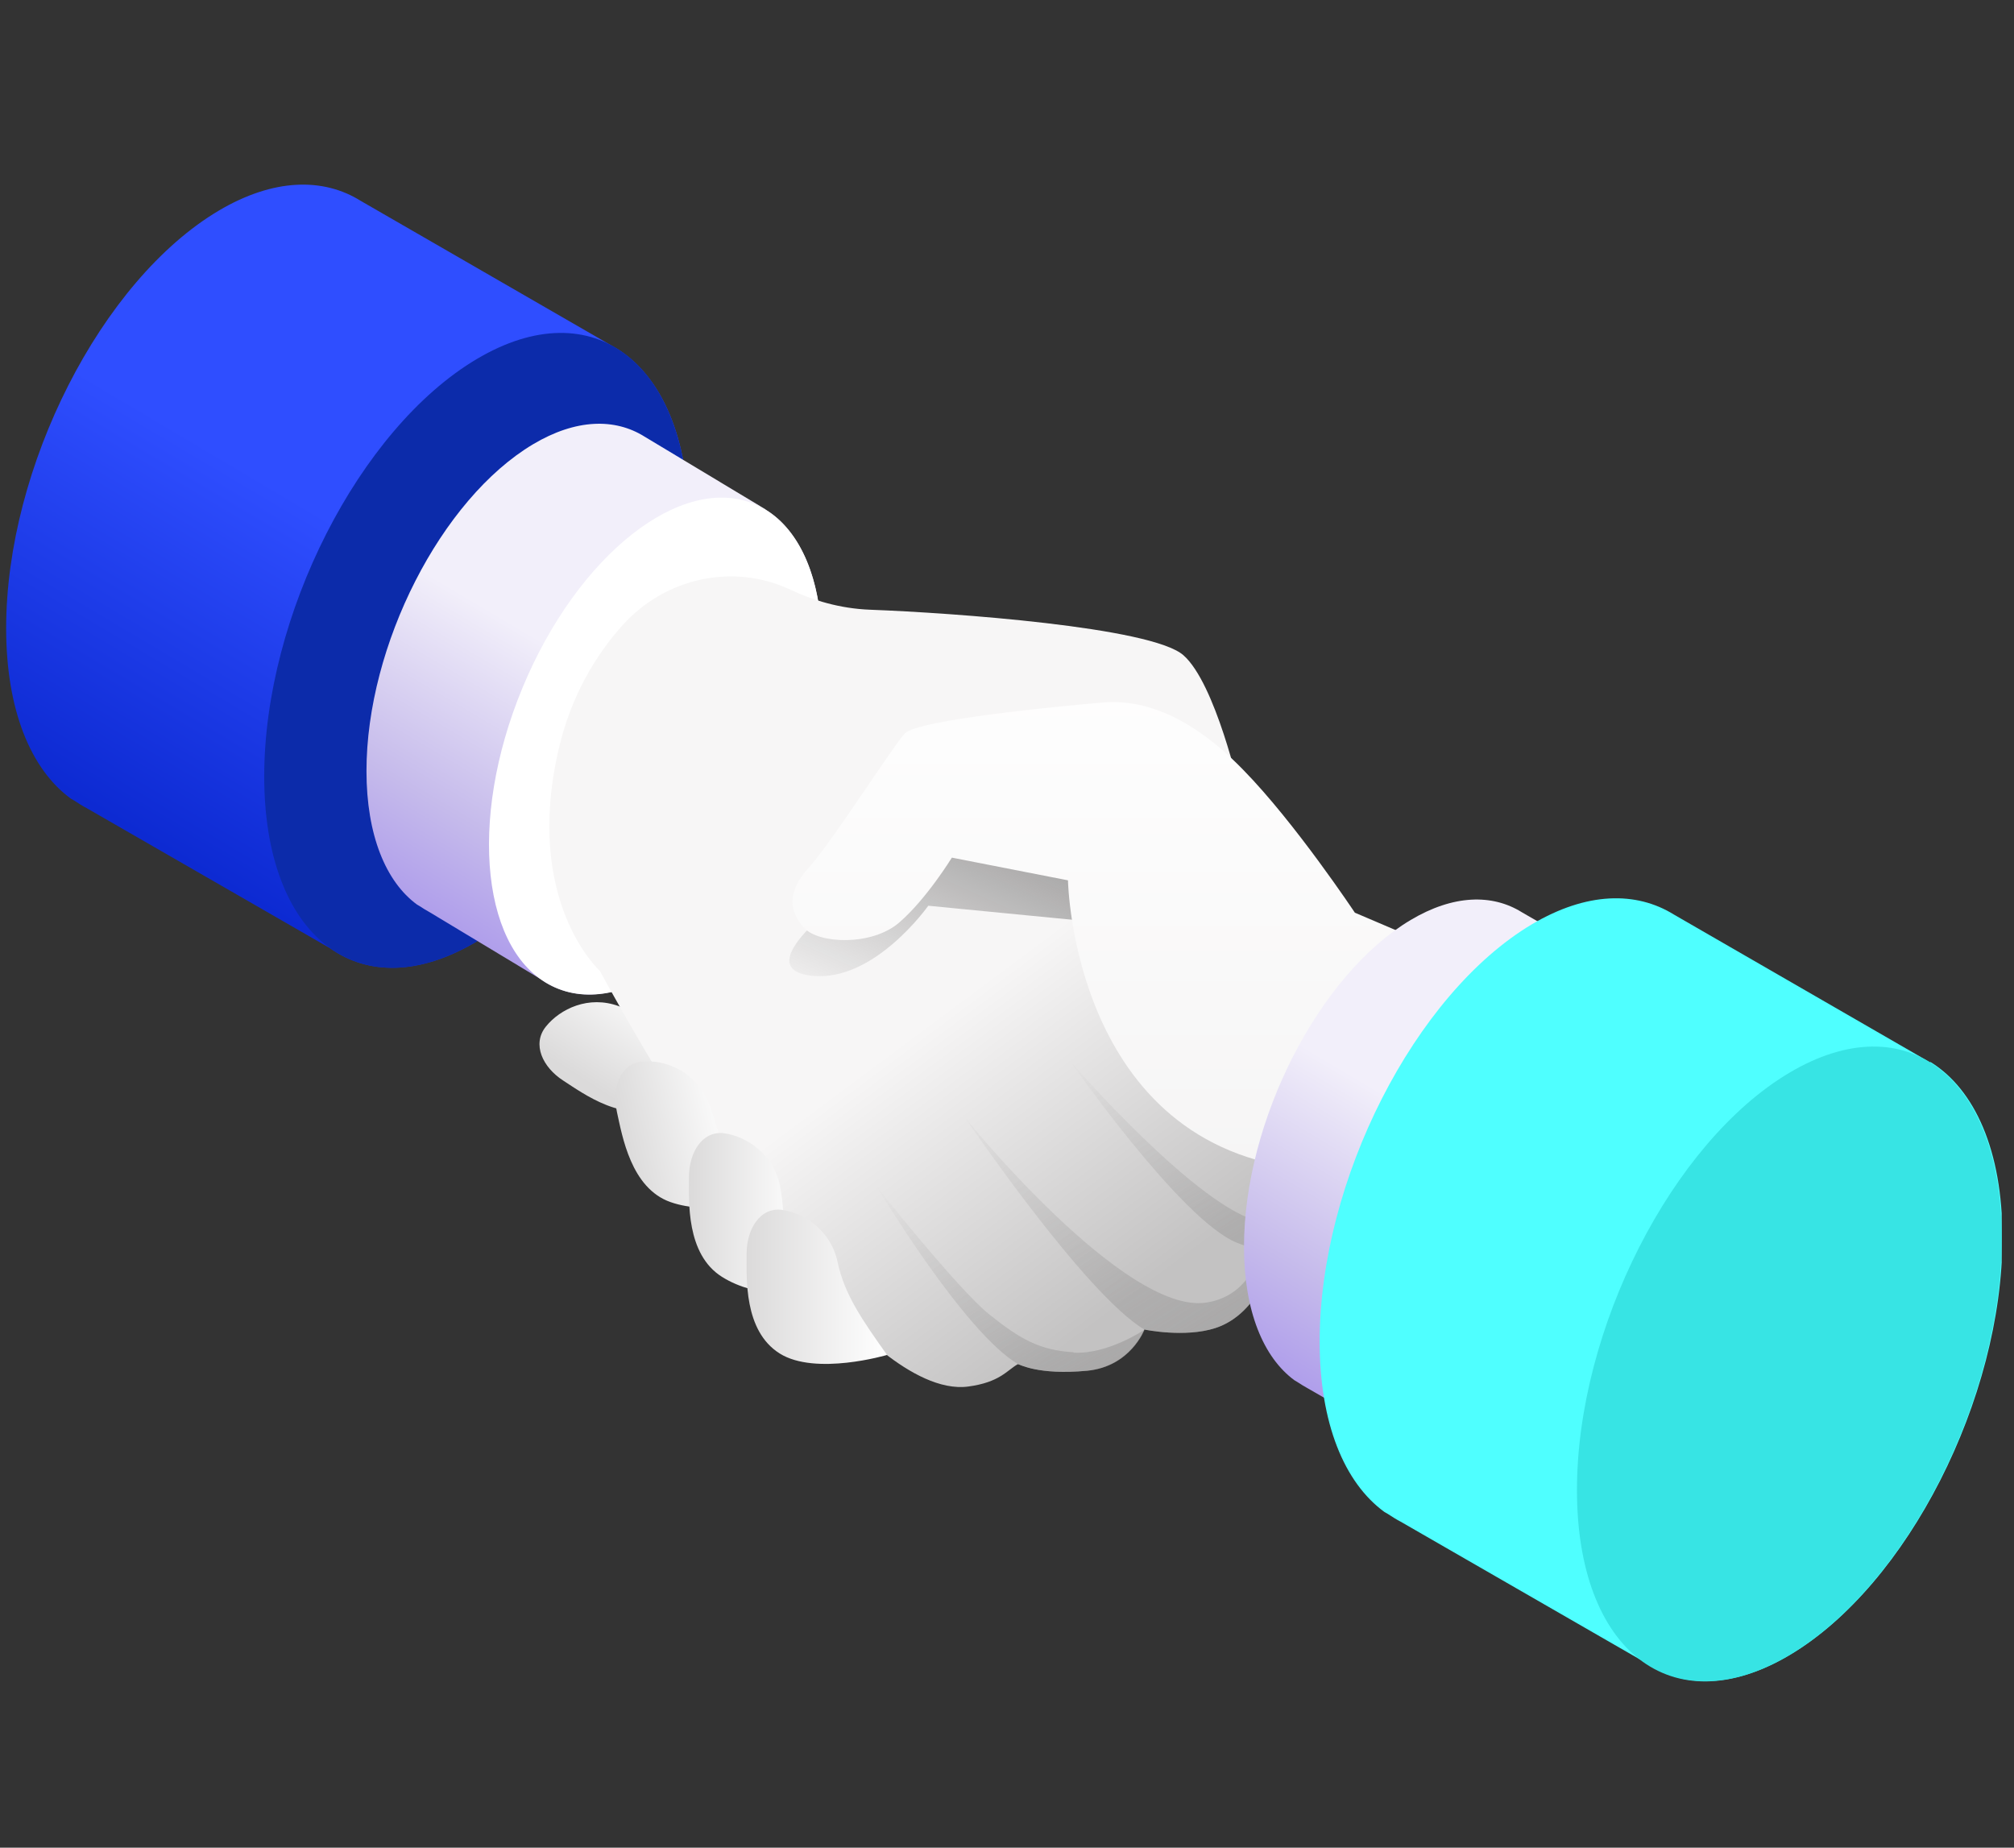 <svg width="109" height="100" viewBox="0 0 109 100" fill="none" xmlns="http://www.w3.org/2000/svg">
<rect x="0" y="0" width="109" height="100" fill="#333333" stroke="none"/>
<g clip-path="url(#clip0_281_612)">
<path d="M33.394 18.875L19.529 10.875C17.502 9.604 14.806 9.646 11.847 11.396C5.482 15.167 0.333 25.292 0.333 34C0.333 38.437 1.671 41.646 3.84 43.229L4.023 43.333C4.246 43.479 4.469 43.625 4.712 43.75L17.847 51.312C19.915 52.792 22.712 52.792 25.793 50.958C32.138 47.187 37.286 37.083 37.286 28.375C37.286 23.667 35.786 20.354 33.394 18.875Z" fill="url(#paint0_linear_281_612)"/>
<path d="M37.286 28.375C37.286 37.083 32.138 47.188 25.793 50.958C19.448 54.729 14.3 50.729 14.3 42.021C14.3 33.312 19.448 23.208 25.793 19.438C32.138 15.667 37.286 19.667 37.286 28.375Z" fill="#0C2BAA"/>
<path d="M41.421 27.562L34.874 23.625C33.273 22.625 31.165 22.667 28.854 24.042C23.887 27 19.834 34.917 19.834 41.729C19.834 45.208 20.888 47.729 22.57 48.958L22.712 49.042C22.894 49.167 23.077 49.271 23.259 49.375L29.239 52.979C30.86 54.146 33.05 54.146 35.462 52.708C40.428 49.75 44.482 41.833 44.482 35.021C44.482 31.333 43.306 28.729 41.442 27.583L41.421 27.562Z" fill="url(#paint1_linear_281_612)"/>
<path d="M42.673 43.533C45.666 36.314 44.87 29.051 40.895 27.31C36.919 25.569 31.27 30.009 28.277 37.228C25.284 44.447 26.081 51.711 30.056 53.452C34.031 55.193 39.68 50.752 42.673 43.533Z" fill="white"/>
<path d="M38.989 56.438C38.989 56.438 37.914 58.812 35.867 59.833C33.82 60.854 31.57 59.188 30.475 58.479C29.381 57.771 28.773 56.521 29.543 55.562C30.313 54.604 31.854 53.854 33.495 54.458C35.117 55.062 36.739 56.583 38.989 56.438Z" fill="url(#paint2_linear_281_612)"/>
<path d="M67.104 42.854C67.104 42.854 65.786 36.979 64.043 35.458C62.3 33.938 51.557 33.167 47.097 33C45.435 32.938 43.975 32.479 42.779 31.917C39.678 30.458 36.009 31.271 33.699 33.833C32.239 35.458 30.901 37.667 30.232 40.563C28.327 48.813 32.462 52.542 32.462 52.542C32.462 52.542 41.077 68.479 45.617 71.125C45.617 71.125 49.367 75.458 52.408 75.042C54.111 74.813 54.496 74.167 55.084 73.833C55.185 73.833 56.158 74.438 58.834 74.188C61.185 73.958 61.935 71.958 61.935 71.958C61.935 71.958 64.124 72.417 65.786 71.875C68.077 71.125 69.232 68.208 69.111 65.979C70.205 56.646 67.084 42.854 67.084 42.854H67.104Z" fill="url(#paint3_linear_281_612)"/>
<path opacity="0.5" d="M58.104 73.188C56.259 73.083 55.185 72.458 53.523 71.125C51.86 69.792 47.482 64.271 47.482 64.271C47.482 64.271 52.185 72.125 55.104 73.833C55.205 73.833 56.178 74.438 58.854 74.188C61.205 73.958 61.955 71.958 61.955 71.958C61.955 71.958 59.968 73.312 58.104 73.208V73.188Z" fill="url(#paint4_linear_281_612)"/>
<path opacity="0.5" d="M71.989 67.25C71.989 67.25 69.921 68.479 66.921 67.25C63.901 66.021 57.921 57.438 57.921 57.438C57.921 57.438 64.955 65.562 68.279 66.125C71.604 66.688 72.8 65.667 72.8 65.667L72.009 67.25H71.989Z" fill="url(#paint5_linear_281_612)"/>
<path opacity="0.5" d="M68.807 68.375L68.28 67.25C68.28 67.25 67.996 70.083 65.28 70.5C60.861 71.167 52.266 60.542 52.266 60.542C52.266 60.542 58.712 70.042 61.935 71.958C61.935 71.958 64.124 72.417 65.786 71.875C67.307 71.375 68.32 69.958 68.807 68.396V68.375Z" fill="url(#paint6_linear_281_612)"/>
<path d="M59.664 49.938L50.239 49.021C50.239 49.021 47.32 53.167 43.955 52.812C40.59 52.458 45.171 49.021 45.171 49.021C45.171 49.021 45.881 42.229 52.388 43.583C58.894 44.938 59.989 46.25 59.989 46.417C59.989 46.583 59.664 49.938 59.664 49.938Z" fill="url(#paint7_linear_281_612)"/>
<path d="M83.381 53.687L73.326 49.396C73.326 49.396 70.103 44.542 67.286 41.667C64.468 38.771 61.914 37.833 59.685 38.021C57.455 38.208 49.671 38.958 48.982 39.687C48.293 40.417 45.009 45.604 43.773 46.958C42.536 48.312 42.739 49.375 43.529 50.229C44.32 51.083 47.178 51.208 48.658 49.937C50.137 48.667 51.516 46.417 51.516 46.417L57.8 47.646C57.8 47.646 58.043 62.104 70.793 63.292C83.522 64.479 83.421 53.729 83.421 53.729L83.381 53.687Z" fill="url(#paint8_linear_281_612)"/>
<path d="M40.833 64.917C40.833 64.917 38.441 65.812 36.293 65.062C34.144 64.312 33.678 61.479 33.394 60.208C33.11 58.917 33.536 57.583 34.732 57.458C35.928 57.333 37.55 57.917 38.279 59.542C39.009 61.167 39.131 63.417 40.813 64.917H40.833Z" fill="url(#paint9_linear_281_612)"/>
<path d="M43.529 70C43.529 70 41.016 70.333 39.07 69.104C37.124 67.875 37.286 65.021 37.286 63.708C37.286 62.396 37.995 61.187 39.191 61.333C40.387 61.5 41.847 62.437 42.212 64.167C42.577 65.896 42.212 68.125 43.529 70Z" fill="url(#paint10_linear_281_612)"/>
<path d="M48.009 73.333C48.009 73.333 44.137 74.479 42.191 73.25C40.245 72.021 40.408 69.167 40.408 67.854C40.408 66.542 41.117 65.333 42.313 65.479C43.509 65.646 44.968 66.583 45.333 68.312C45.698 70.062 46.691 71.479 48.009 73.333Z" fill="url(#paint11_linear_281_612)"/>
<path d="M93.232 55.646L82.367 49.375C80.766 48.375 78.658 48.417 76.347 49.792C71.381 52.75 67.327 60.667 67.327 67.479C67.327 70.958 68.381 73.479 70.063 74.708L70.205 74.792C70.388 74.917 70.57 75.021 70.752 75.125L81.05 81.042C82.671 82.208 84.86 82.208 87.273 80.771C92.239 77.812 96.293 69.896 96.293 63.083C96.293 59.396 95.117 56.792 93.252 55.646H93.232Z" fill="url(#paint12_linear_281_612)"/>
<path d="M94.491 71.656C97.484 64.437 96.687 57.173 92.712 55.432C88.737 53.691 83.088 58.132 80.095 65.351C77.102 72.57 77.898 79.833 81.873 81.574C85.849 83.315 91.498 78.875 94.491 71.656Z" fill="white"/>
<path d="M104.462 57.5L90.597 49.5C88.55 48.229 85.874 48.271 82.915 50.021C76.57 53.792 71.421 63.896 71.421 72.604C71.421 77.042 72.759 80.25 74.928 81.833L75.111 81.938C75.334 82.083 75.556 82.229 75.8 82.354L88.935 89.917C91.002 91.396 93.8 91.396 96.881 89.562C103.225 85.792 108.374 75.688 108.374 66.979C108.374 62.271 106.874 58.958 104.482 57.479L104.462 57.5Z" fill="url(#paint13_linear_281_612)"/>
<path d="M108.334 67C108.334 75.708 103.185 85.812 96.84 89.583C90.496 93.354 85.347 89.354 85.347 80.646C85.347 71.938 90.496 61.833 96.84 58.062C103.185 54.292 108.334 58.292 108.334 67Z" fill="#37E4E4"/>
</g>
<defs>
<linearGradient id="paint0_linear_281_612" x1="9.009" y1="48.625" x2="20.327" y2="29.539" gradientUnits="userSpaceOnUse">
<stop stop-color="#0926CD"/>
<stop offset="1" stop-color="#2F4EFF"/>
</linearGradient>
<linearGradient id="paint1_linear_281_612" x1="24.496" y1="51.979" x2="33.343" y2="37.064" gradientUnits="userSpaceOnUse">
<stop stop-color="#A996EB"/>
<stop offset="0.39" stop-color="#C5BAEB"/>
<stop offset="1" stop-color="#F2EFFA"/>
</linearGradient>
<linearGradient id="paint2_linear_281_612" x1="31.732" y1="58.561" x2="35.209" y2="53.228" gradientUnits="userSpaceOnUse">
<stop stop-color="#DBDADA"/>
<stop offset="1" stop-color="white"/>
</linearGradient>
<linearGradient id="paint3_linear_281_612" x1="64.529" y1="67.813" x2="53.46" y2="52.955" gradientUnits="userSpaceOnUse">
<stop stop-color="#C3C2C2"/>
<stop offset="1" stop-color="#F7F6F6"/>
</linearGradient>
<linearGradient id="paint4_linear_281_612" x1="60.313" y1="78.833" x2="50.987" y2="61.9" gradientUnits="userSpaceOnUse">
<stop stop-color="#828181"/>
<stop offset="1" stop-color="#828181" stop-opacity="0"/>
</linearGradient>
<linearGradient id="paint5_linear_281_612" x1="71.34" y1="73.042" x2="61.423" y2="55.039" gradientUnits="userSpaceOnUse">
<stop stop-color="#828181"/>
<stop offset="1" stop-color="#828181" stop-opacity="0"/>
</linearGradient>
<linearGradient id="paint6_linear_281_612" x1="68.32" y1="77.375" x2="54.992" y2="56.2" gradientUnits="userSpaceOnUse">
<stop stop-color="#828181"/>
<stop offset="1" stop-color="#828181" stop-opacity="0"/>
</linearGradient>
<linearGradient id="paint7_linear_281_612" x1="56.158" y1="39.375" x2="48.223" y2="56.776" gradientUnits="userSpaceOnUse">
<stop stop-color="#828181"/>
<stop offset="1" stop-color="#828181" stop-opacity="0"/>
</linearGradient>
<linearGradient id="paint8_linear_281_612" x1="63.131" y1="72.167" x2="63.131" y2="34" gradientUnits="userSpaceOnUse">
<stop stop-color="#F3F2F2"/>
<stop offset="1" stop-color="white"/>
</linearGradient>
<linearGradient id="paint9_linear_281_612" x1="33.808" y1="62.381" x2="39.913" y2="61.035" gradientUnits="userSpaceOnUse">
<stop stop-color="#DBDADA"/>
<stop offset="1" stop-color="white"/>
</linearGradient>
<linearGradient id="paint10_linear_281_612" x1="37.286" y1="65.667" x2="43.529" y2="65.667" gradientUnits="userSpaceOnUse">
<stop stop-color="#DBDADA"/>
<stop offset="1" stop-color="white"/>
</linearGradient>
<linearGradient id="paint11_linear_281_612" x1="40.408" y1="69.625" x2="48.009" y2="69.625" gradientUnits="userSpaceOnUse">
<stop stop-color="#DBDADA"/>
<stop offset="1" stop-color="white"/>
</linearGradient>
<linearGradient id="paint12_linear_281_612" x1="74.117" y1="78.958" x2="83.006" y2="64.003" gradientUnits="userSpaceOnUse">
<stop stop-color="#A996EB"/>
<stop offset="0.39" stop-color="#C5BAEB"/>
<stop offset="1" stop-color="#F2EFFA"/>
</linearGradient>
<linearGradient id="paint13_linear_281_612" x1="80.056" y1="87.25" x2="91.395" y2="68.165" gradientUnits="userSpaceOnUse">
<stop stop-color="#4FFFFF"/>
<stop offset="0.96" stop-color="#4FFFFF"/>
</linearGradient>
<clipPath id="clip0_281_612">
<rect width="108" height="81" fill="white" transform="translate(0.333 10)"/>
</clipPath>
</defs>
</svg>
